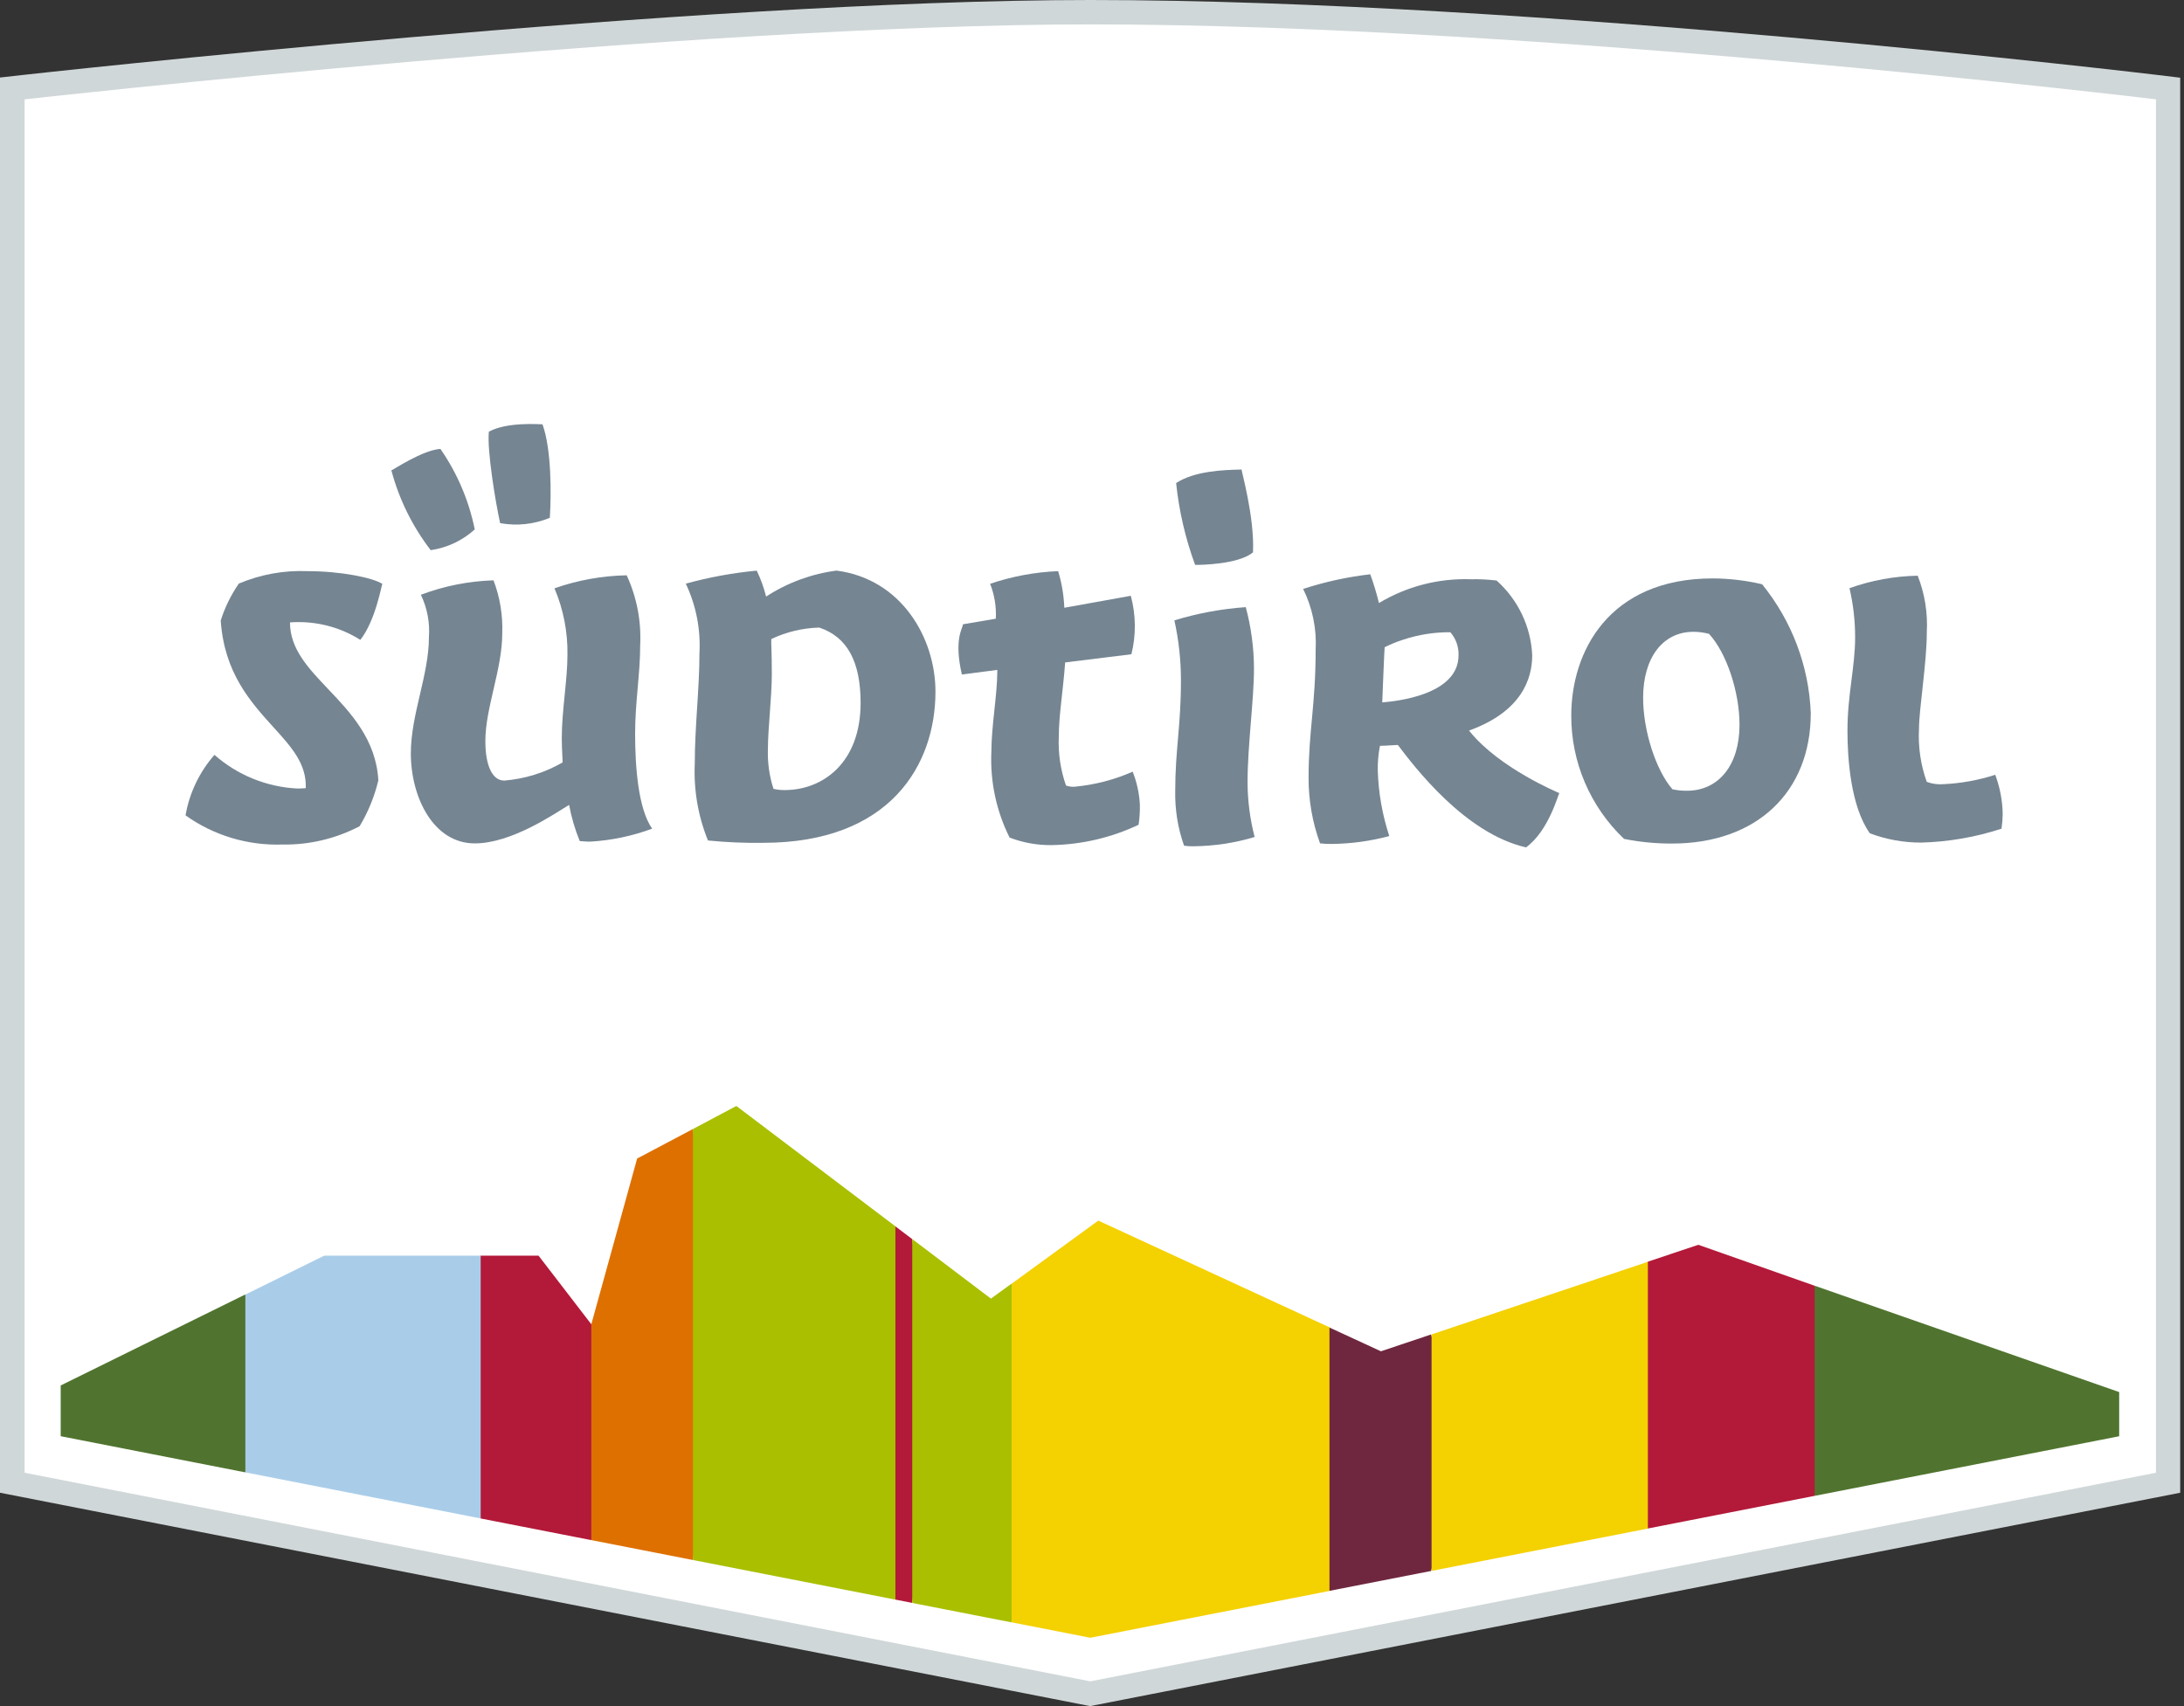 <?xml version="1.0" encoding="UTF-8"?><svg xmlns="http://www.w3.org/2000/svg" width="96" height="75" viewBox="0 0 96 75" fill="none"><rect x="0" y="0" width="96" height="75" fill="#333333" stroke="none"/><g id="Ebene 2"><g id="SÃ¼dtirol"><g id="Badge"><g id="Badge Outline"><path id="Outline" d="M0 65.62V3.408L0.954 3.301C1.248 3.268 30.602 0 47.923 0C67.345 0 94.615 3.269 94.889 3.302L95.833 3.416V65.62L47.917 75L0 65.62Z" fill="#D0D7D8"/><path id="Badge_2" d="M47.931 1.072C67.513 1.072 94.767 4.367 94.767 4.367V64.741L47.925 73.911L1.082 64.741V4.367C1.082 4.367 30.471 1.072 47.931 1.072Z" fill="white"/></g><g id="Panorama"><path id="Vector" d="M2.668 60.904V63.135L10.779 64.724L12.348 60.815L10.779 56.906L2.668 60.904Z" fill="#50742F"/><path id="Vector_2" d="M14.25 55.199L10.785 56.908V64.725L21.137 66.752L22.427 61.139L21.137 55.199H14.25Z" fill="#A9CDE9"/><path id="Vector_3" d="M25.991 58.214L23.673 55.199H21.129V66.752L25.991 67.703L27.293 62.261L25.991 58.214Z" fill="#B31939"/><path id="Vector_4" d="M30.46 68.578L31.681 59.104L30.46 49.63L28.006 50.929L25.992 58.214V67.703L30.46 68.578Z" fill="#DE7000"/><path id="Vector_5" d="M39.364 53.913L39.911 61.45L39.364 70.32L30.461 68.578V49.63L32.367 48.618L39.364 53.913Z" fill="#A9BF00"/><path id="Vector_6" d="M39.359 53.912V70.319L40.092 70.462L41.32 62.341L40.092 54.466L39.359 53.912Z" fill="#B31939"/><path id="Vector_7" d="M44.456 56.434L43.557 57.087L40.098 54.469V70.465L44.456 71.318L45.965 63.313L44.456 56.434Z" fill="#A9BF00"/><path id="Vector_8" d="M58.458 69.933L59.425 63.614L58.458 58.358L48.277 53.658L44.465 56.433V71.317L47.926 71.995L58.458 69.933Z" fill="#F4D100"/><path id="Vector_9" d="M62.906 69.059L64.246 63.751L62.906 58.662L60.7 59.402L58.438 58.358V69.933L62.906 69.059Z" fill="#6F273F"/><path id="Vector_10" d="M72.45 67.192L73.893 61.253L72.45 55.463L62.926 58.66V69.056L72.45 67.192Z" fill="#F4D100"/><path id="Vector_11" d="M79.77 65.756L81.359 61.138L79.77 56.523L74.65 54.72L72.434 55.463V67.192L79.77 65.756Z" fill="#B31939"/><path id="Vector_12" d="M79.766 56.52V65.757L93.151 63.137V61.195L79.766 56.52Z" fill="#50742F"/></g><g id="SÃ¼dtirol_M"><path id="Vector_13" d="M12.402 37.125C10.884 37.175 9.391 36.725 8.156 35.843C8.326 34.857 8.766 33.937 9.427 33.184C10.436 34.072 11.717 34.594 13.062 34.663C13.186 34.663 13.312 34.658 13.44 34.647C13.482 33.579 12.809 32.837 12.028 31.977C11.013 30.857 9.861 29.588 9.702 27.278C9.885 26.7 10.153 26.153 10.498 25.654C11.443 25.255 12.464 25.067 13.49 25.107C15.001 25.107 16.387 25.398 16.806 25.667C16.779 25.667 16.515 27.277 15.839 28.128C15.022 27.614 14.075 27.343 13.109 27.347C12.99 27.347 12.87 27.352 12.747 27.361C12.743 28.522 13.555 29.376 14.415 30.281C15.408 31.326 16.533 32.511 16.63 34.307C16.46 35.016 16.183 35.695 15.808 36.32C14.758 36.87 13.587 37.147 12.402 37.125Z" fill="#758592"/><path id="Vector_14" d="M20.868 37.075C19.044 37.075 18.059 35.037 18.059 33.119C18.059 31.399 18.854 29.673 18.854 28.006C18.9 27.366 18.778 26.725 18.5 26.146C19.522 25.759 20.601 25.545 21.693 25.511C21.977 26.257 22.107 27.053 22.077 27.851C22.077 29.412 21.334 31.12 21.334 32.577C21.334 33.665 21.645 34.314 22.166 34.314C23.066 34.241 23.939 33.97 24.723 33.521C24.745 33.471 24.694 33.021 24.694 32.447C24.694 31.239 24.943 29.892 24.943 28.789C24.96 27.784 24.765 26.787 24.372 25.862C25.393 25.504 26.465 25.311 27.547 25.29C27.99 26.251 28.193 27.305 28.14 28.362C28.14 29.627 27.917 30.865 27.917 32.249C27.917 33.679 28.048 35.55 28.666 36.428C27.792 36.752 26.874 36.945 25.942 36.998C25.748 36.998 25.507 36.975 25.483 36.972C25.273 36.46 25.117 35.927 25.016 35.383C24.353 35.783 22.488 37.075 20.868 37.075ZM18.932 24.185C18.129 23.141 17.541 21.948 17.203 20.676L17.204 20.676C17.254 20.676 18.564 19.786 19.359 19.734C20.098 20.799 20.611 22.003 20.868 23.273C20.329 23.763 19.654 24.08 18.932 24.185ZM21.984 22.997C21.796 22.16 21.399 19.797 21.489 18.977C22.289 18.539 23.685 18.654 23.846 18.652C24.238 19.741 24.237 21.67 24.168 22.763C23.478 23.049 22.719 23.131 21.984 22.997Z" fill="#758592"/><path id="Vector_15" d="M33.548 37.05C32.737 37.063 31.926 37.028 31.119 36.947C30.683 35.871 30.486 34.715 30.54 33.556C30.54 31.936 30.745 30.265 30.745 28.729C30.804 27.672 30.598 26.616 30.145 25.657C31.165 25.376 32.209 25.184 33.264 25.085C33.439 25.45 33.577 25.832 33.675 26.225C34.607 25.618 35.664 25.228 36.768 25.083C39.62 25.449 41.119 28.039 41.119 30.408C41.119 33.618 39.13 37.05 33.548 37.05ZM36.002 27.588C35.276 27.609 34.561 27.78 33.904 28.091C33.889 28.224 33.926 28.586 33.926 29.634C33.926 30.64 33.755 32.033 33.755 32.897C33.731 33.501 33.813 34.104 34 34.678C34.163 34.716 34.329 34.734 34.496 34.731C36.155 34.731 37.829 33.546 37.829 30.898C37.829 29.08 37.237 27.998 36.018 27.59L36.002 27.588Z" fill="#758592"/><path id="Vector_16" d="M46.225 37.151C45.594 37.158 44.967 37.046 44.378 36.819C43.792 35.648 43.517 34.347 43.577 33.04C43.577 31.925 43.837 30.544 43.837 29.502V29.449L42.28 29.651C41.92 28.098 42.315 27.631 42.33 27.443L43.772 27.198C43.799 26.674 43.714 26.151 43.522 25.663C44.487 25.336 45.494 25.149 46.512 25.107C46.666 25.614 46.756 26.137 46.78 26.666L46.785 26.717L49.706 26.191C49.933 27.032 49.942 27.916 49.732 28.761L46.82 29.12C46.726 30.401 46.541 31.446 46.541 32.369C46.507 33.103 46.614 33.837 46.856 34.53C46.977 34.574 47.107 34.593 47.236 34.584C48.117 34.502 48.978 34.279 49.788 33.923C49.967 34.376 50.074 34.855 50.103 35.342C50.112 35.648 50.093 35.954 50.048 36.256C48.852 36.823 47.549 37.128 46.225 37.151Z" fill="#758592"/><path id="Vector_17" d="M52.454 37.202C52.318 37.204 52.182 37.196 52.047 37.177C51.773 36.404 51.642 35.587 51.658 34.767C51.658 32.963 51.91 31.93 51.91 29.901C51.909 29.017 51.813 28.135 51.621 27.271C52.641 26.959 53.694 26.765 54.759 26.69C54.995 27.568 55.116 28.473 55.12 29.382C55.12 30.76 54.838 32.769 54.838 34.383C54.84 35.196 54.944 36.006 55.149 36.794C54.275 37.056 53.368 37.194 52.454 37.202ZM52.533 24.833C52.106 23.672 51.825 22.464 51.698 21.234C52.511 20.708 53.732 20.658 54.577 20.64C54.547 20.651 55.152 22.718 55.076 24.283C54.429 24.817 52.753 24.833 52.563 24.833H52.533Z" fill="#758592"/><path id="Vector_18" d="M67.077 37.251C64.39 36.636 62.177 33.715 61.449 32.754C61.434 32.75 61.419 32.749 61.403 32.75C61.289 32.75 61 32.782 60.657 32.787C60.589 33.134 60.557 33.487 60.561 33.841C60.587 34.831 60.758 35.812 61.068 36.753C60.242 36.974 59.392 37.09 58.537 37.1C58.366 37.102 58.194 37.093 58.024 37.074C57.686 36.145 57.515 35.164 57.52 34.176C57.52 32.146 57.831 30.975 57.831 28.573C57.881 27.646 57.692 26.722 57.281 25.889C58.24 25.576 59.229 25.361 60.231 25.245C60.381 25.659 60.508 26.081 60.614 26.509C61.83 25.778 63.232 25.415 64.651 25.464C65.029 25.455 65.408 25.474 65.784 25.52C66.251 25.936 66.63 26.441 66.899 27.005C67.168 27.57 67.322 28.181 67.35 28.805C67.35 29.846 66.879 31.261 64.634 32.093L64.573 32.116L64.614 32.166C65.918 33.769 68.472 34.835 68.544 34.865C68.503 34.871 68.086 36.524 67.077 37.251ZM61.682 28.119C61.401 28.208 61.127 28.32 60.864 28.452C60.85 28.533 60.76 30.811 60.758 30.877C61.316 30.832 64.112 30.567 64.112 28.805C64.125 28.434 63.996 28.073 63.751 27.793C63.048 27.788 62.349 27.898 61.682 28.119Z" fill="#758592"/><path id="Vector_19" d="M73.502 37.082C72.791 37.086 72.083 37.017 71.386 36.877C70.65 36.177 70.064 35.335 69.665 34.401C69.266 33.468 69.062 32.463 69.067 31.448C69.067 28.671 70.696 25.427 75.289 25.427C76.019 25.431 76.745 25.517 77.455 25.684C78.762 27.292 79.512 29.277 79.595 31.345C79.595 34.83 77.203 37.082 73.502 37.082ZM74.434 27.774C73.092 27.774 72.225 28.912 72.225 30.674C72.225 32.117 72.779 33.846 73.513 34.696C73.722 34.742 73.936 34.763 74.15 34.761C75.555 34.761 76.462 33.623 76.462 31.861C76.462 30.407 75.886 28.688 75.121 27.864C74.897 27.804 74.666 27.774 74.434 27.774Z" fill="#758592"/><path id="Vector_20" d="M84.45 37.04C83.678 37.042 82.913 36.903 82.191 36.632C81.337 35.431 81.207 33.294 81.207 32.129C81.207 30.535 81.544 29.317 81.544 28.023C81.546 27.294 81.462 26.567 81.296 25.856C82.259 25.512 83.272 25.327 84.295 25.308C84.604 26.098 84.741 26.944 84.695 27.791C84.695 29.15 84.351 31.162 84.351 32.052C84.31 32.839 84.426 33.627 84.692 34.369C84.912 34.453 85.148 34.489 85.383 34.474C86.172 34.441 86.953 34.302 87.703 34.059C87.908 34.607 88.019 35.185 88.031 35.77C88.028 35.991 88.011 36.211 87.979 36.429C86.839 36.802 85.65 37.007 84.45 37.04Z" fill="#758592"/></g></g></g></g></svg>